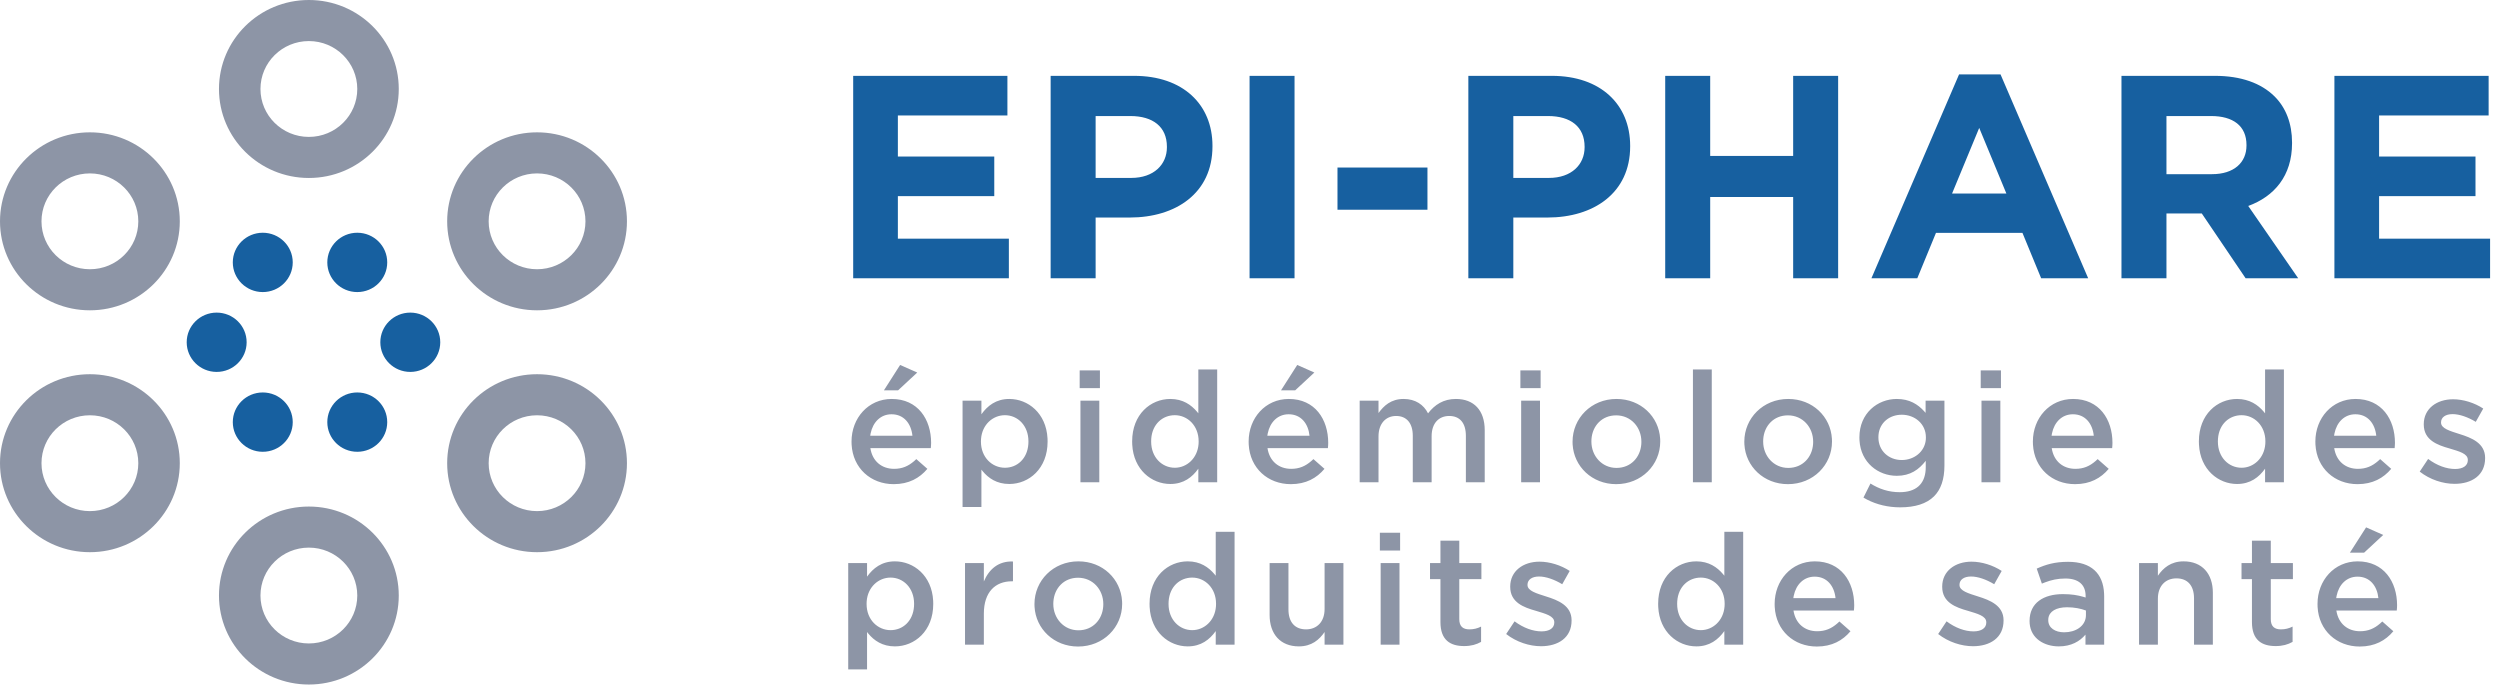 <?xml version="1.0" encoding="UTF-8"?>
<svg width="168px" height="46px" viewBox="0 0 168 46" version="1.1" xmlns="http://www.w3.org/2000/svg" xmlns:xlink="http://www.w3.org/1999/xlink">
    <!-- Generator: Sketch 63.1 (92452) - https://sketch.com -->
    <title>ATOME/LOGO_V_1</title>
    <desc>Created with Sketch.</desc>
    <g id="Symbols" stroke="none" stroke-width="1" fill="none" fill-rule="evenodd">
        <g id="ORGANISME/MENU_SS_CANDIDATER">
            <g id="LARGE-MENU-(w/oArrows)">
                <g id="ATOME/LOGO_V_1">
                    <g id="Group-67">
                        <g id="Group" transform="translate(0, -0)">
                            <path d="M17.658,26.373 C18.77,26.373 19.672,27.266 19.672,28.367 C19.672,29.468 18.77,30.36 17.658,30.36 C16.546,30.36 15.644,29.468 15.644,28.367 C15.644,27.266 16.546,26.373 17.658,26.373 Z M24.009,26.373 C25.121,26.373 26.022,27.266 26.022,28.367 C26.022,29.468 25.121,30.36 24.009,30.36 C22.897,30.36 21.995,29.468 21.995,28.367 C21.995,27.266 22.897,26.373 24.009,26.373 Z M14.56,21.007 C15.672,21.007 16.574,21.899 16.574,23 C16.574,24.101 15.672,24.993 14.56,24.993 C13.448,24.993 12.546,24.101 12.546,23 C12.546,21.899 13.448,21.007 14.56,21.007 Z M27.571,21.007 C28.683,21.007 29.585,21.899 29.585,23 C29.585,24.101 28.683,24.993 27.571,24.993 C26.459,24.993 25.558,24.101 25.558,23 C25.558,21.899 26.459,21.007 27.571,21.007 Z M17.658,15.64 C18.77,15.64 19.672,16.532 19.672,17.633 C19.672,18.734 18.77,19.627 17.658,19.627 C16.546,19.627 15.644,18.734 15.644,17.633 C15.644,16.532 16.546,15.64 17.658,15.64 Z M24.009,15.64 C25.121,15.64 26.022,16.532 26.022,17.633 C26.022,18.734 25.121,19.627 24.009,19.627 C22.897,19.627 21.995,18.734 21.995,17.633 C21.995,16.532 22.897,15.64 24.009,15.64 Z" id="Combined-Shape" fill="#1760A0"></path>
                            <path d="M20.756,34.04 C24.092,34.04 26.797,36.717 26.797,40.02 C26.797,43.323 24.092,46 20.756,46 C17.42,46 14.715,43.323 14.715,40.02 C14.715,36.717 17.42,34.04 20.756,34.04 Z M20.756,36.8 C18.959,36.8 17.503,38.242 17.503,40.02 C17.503,41.798 18.959,43.24 20.756,43.24 C22.552,43.24 24.009,41.798 24.009,40.02 C24.009,38.242 22.552,36.8 20.756,36.8 Z M6.041,25.147 C9.377,25.147 12.082,27.824 12.082,31.127 C12.082,34.429 9.377,37.107 6.041,37.107 C2.705,37.107 0,34.429 0,31.127 C0,27.824 2.705,25.147 6.041,25.147 Z M36.09,25.147 C39.427,25.147 42.131,27.824 42.131,31.127 C42.131,34.429 39.427,37.107 36.09,37.107 C32.754,37.107 30.05,34.429 30.05,31.127 C30.05,27.824 32.754,25.147 36.09,25.147 Z M6.041,27.907 C4.244,27.907 2.788,29.348 2.788,31.127 C2.788,32.905 4.244,34.347 6.041,34.347 C7.837,34.347 9.294,32.905 9.294,31.127 C9.294,29.348 7.837,27.907 6.041,27.907 Z M36.09,27.907 C34.294,27.907 32.838,29.348 32.838,31.127 C32.838,32.905 34.294,34.347 36.09,34.347 C37.887,34.347 39.343,32.905 39.343,31.127 C39.343,29.348 37.887,27.907 36.09,27.907 Z M6.041,8.893 C9.377,8.893 12.082,11.571 12.082,14.873 C12.082,18.176 9.377,20.853 6.041,20.853 C2.705,20.853 0,18.176 0,14.873 C0,11.571 2.705,8.893 6.041,8.893 Z M36.09,8.893 C39.427,8.893 42.131,11.571 42.131,14.873 C42.131,18.176 39.427,20.853 36.09,20.853 C32.754,20.853 30.05,18.176 30.05,14.873 C30.05,11.571 32.754,8.893 36.09,8.893 Z M6.041,11.653 C4.244,11.653 2.788,13.095 2.788,14.873 C2.788,16.652 4.244,18.093 6.041,18.093 C7.837,18.093 9.294,16.652 9.294,14.873 C9.294,13.095 7.837,11.653 6.041,11.653 Z M36.09,11.653 C34.294,11.653 32.838,13.095 32.838,14.873 C32.838,16.652 34.294,18.093 36.09,18.093 C37.887,18.093 39.343,16.652 39.343,14.873 C39.343,13.095 37.887,11.653 36.09,11.653 Z M20.756,0 C24.092,0 26.797,2.677 26.797,5.98 C26.797,9.283 24.092,11.96 20.756,11.96 C17.42,11.96 14.715,9.283 14.715,5.98 C14.715,2.677 17.42,0 20.756,0 Z M20.756,2.76 C18.959,2.76 17.503,4.202 17.503,5.98 C17.503,7.758 18.959,9.2 20.756,9.2 C22.552,9.2 24.009,7.758 24.009,5.98 C24.009,4.202 22.552,2.76 20.756,2.76 Z" id="Combined-Shape" fill="#8D95A6" fill-rule="nonzero"></path>
                        </g>
                        <path d="M67.796,18.699 L67.796,16.037 L60.337,16.037 L60.337,13.18 L66.815,13.18 L66.815,10.518 L60.337,10.518 L60.337,7.759 L67.698,7.759 L67.698,5.097 L57.334,5.097 L57.334,18.699 L67.796,18.699 Z M73.626,18.699 L73.626,14.618 L75.923,14.618 C79.004,14.618 81.478,12.986 81.478,9.838 L81.478,9.799 C81.478,7.021 79.495,5.097 76.217,5.097 L70.603,5.097 L70.603,18.699 L73.626,18.699 Z M76.021,11.956 L73.626,11.956 L73.626,7.798 L75.962,7.798 C77.473,7.798 78.416,8.517 78.416,9.858 L78.416,9.897 C78.416,11.062 77.532,11.956 76.021,11.956 Z M86.993,18.699 L86.993,5.097 L83.971,5.097 L83.971,18.699 L86.993,18.699 Z M95.925,14.094 L95.925,11.257 L89.879,11.257 L89.879,14.094 L95.925,14.094 Z M101.695,18.699 L101.695,14.618 L103.992,14.618 C107.074,14.618 109.547,12.986 109.547,9.838 L109.547,9.799 C109.547,7.021 107.564,5.097 104.286,5.097 L98.673,5.097 L98.673,18.699 L101.695,18.699 Z M104.09,11.956 L101.695,11.956 L101.695,7.798 L104.031,7.798 C105.543,7.798 106.485,8.517 106.485,9.858 L106.485,9.897 C106.485,11.062 105.602,11.956 104.09,11.956 Z M114.925,18.699 L114.925,13.239 L120.5,13.239 L120.5,18.699 L123.523,18.699 L123.523,5.097 L120.5,5.097 L120.5,10.48 L114.925,10.48 L114.925,5.097 L111.902,5.097 L111.902,18.699 L114.925,18.699 Z M128.842,18.699 L130.098,15.648 L135.908,15.648 L137.165,18.699 L140.325,18.699 L134.436,5 L131.649,5 L125.76,18.699 L128.842,18.699 Z M134.829,13.006 L131.178,13.006 L133.003,8.595 L134.829,13.006 Z M145.586,18.699 L145.586,14.346 L147.961,14.346 L150.905,18.699 L154.438,18.699 L151.082,13.841 C152.829,13.2 154.026,11.82 154.026,9.625 L154.026,9.586 C154.026,8.303 153.614,7.235 152.848,6.477 C151.945,5.583 150.591,5.097 148.844,5.097 L142.563,5.097 L142.563,18.699 L145.586,18.699 Z M148.648,11.704 L145.586,11.704 L145.586,7.798 L148.589,7.798 C150.061,7.798 150.964,8.459 150.964,9.741 L150.964,9.78 C150.964,10.926 150.12,11.704 148.648,11.704 Z M167.334,18.699 L167.334,16.037 L159.875,16.037 L159.875,13.18 L166.353,13.18 L166.353,10.518 L159.875,10.518 L159.875,7.759 L167.236,7.759 L167.236,5.097 L156.872,5.097 L156.872,18.699 L167.334,18.699 Z" id="EPI-PHARE" fill="#1760A0" fill-rule="nonzero"></path>
                        <path d="M60.139,37.723 C61.399,37.723 62.62,38.677 62.709,40.371 L62.714,40.569 L62.714,40.59 C62.714,42.408 61.458,43.437 60.139,43.437 C59.294,43.437 58.737,43.043 58.352,42.579 L58.266,42.471 L58.266,44.985 L57,44.985 L57,37.837 L58.266,37.837 L58.266,38.751 C58.674,38.18 59.25,37.723 60.139,37.723 Z M158.436,37.723 C160.195,37.723 161.084,39.094 161.084,40.673 L161.078,40.846 L161.078,40.846 L161.063,41.027 L157.003,41.027 C157.139,41.92 157.777,42.419 158.593,42.419 C159.142,42.419 159.551,42.238 159.943,41.899 L160.09,41.764 L160.833,42.419 C160.31,43.042 159.588,43.447 158.572,43.447 C157.031,43.447 155.828,42.378 155.742,40.786 L155.737,40.601 L155.737,40.58 C155.737,39.011 156.856,37.723 158.436,37.723 Z M121.956,37.723 C123.714,37.723 124.603,39.094 124.603,40.673 L124.597,40.846 L124.597,40.846 L124.582,41.027 L120.522,41.027 C120.658,41.92 121.296,42.419 122.113,42.419 C122.662,42.419 123.07,42.238 123.462,41.899 L123.609,41.764 L124.352,42.419 C123.829,43.042 123.107,43.447 122.092,43.447 C120.55,43.447 119.348,42.378 119.261,40.786 L119.256,40.601 L119.256,40.58 C119.256,39.011 120.376,37.723 121.956,37.723 Z M72.467,37.723 C74.102,37.723 75.318,38.911 75.403,40.403 L75.408,40.569 L75.408,40.59 C75.408,42.148 74.152,43.447 72.446,43.447 C70.822,43.447 69.606,42.259 69.521,40.777 L69.516,40.611 L69.516,40.59 C69.516,39.022 70.772,37.723 72.467,37.723 Z M82.963,35.739 L82.963,43.322 L81.697,43.322 L81.697,42.408 C81.289,42.98 80.714,43.437 79.814,43.437 C78.564,43.437 77.343,42.483 77.255,40.789 L77.25,40.59 L77.25,40.569 C77.25,38.751 78.495,37.723 79.814,37.723 C80.659,37.723 81.216,38.117 81.609,38.581 L81.697,38.689 L81.697,35.739 L82.963,35.739 Z M117.142,35.739 L117.142,43.322 L115.876,43.322 L115.876,42.408 C115.467,42.98 114.892,43.437 113.992,43.437 C112.742,43.437 111.522,42.483 111.433,40.789 L111.428,40.59 L111.428,40.569 C111.428,38.751 112.673,37.723 113.992,37.723 C114.837,37.723 115.394,38.117 115.788,38.581 L115.876,38.689 L115.876,35.739 L117.142,35.739 Z M86.584,37.837 L86.584,40.954 C86.584,41.806 87.013,42.294 87.767,42.294 C88.499,42.294 89.012,41.785 89.012,40.933 L89.012,40.933 L89.012,37.837 L90.278,37.837 L90.278,43.322 L89.012,43.322 L89.012,42.471 C88.656,42.99 88.144,43.437 87.285,43.437 C86.04,43.437 85.318,42.606 85.318,41.328 L85.318,41.328 L85.318,37.837 L86.584,37.837 Z M138.972,37.754 C140.536,37.754 141.332,38.537 141.395,39.891 L141.4,40.071 L141.4,43.322 L140.144,43.322 L140.144,42.647 C139.767,43.094 139.191,43.437 138.354,43.437 C137.36,43.437 136.479,42.902 136.394,41.905 L136.387,41.743 L136.387,41.723 C136.387,40.507 137.339,39.925 138.626,39.925 C139.212,39.925 139.614,39.997 139.993,40.105 L140.154,40.154 L140.154,40.05 C140.154,39.292 139.673,38.876 138.794,38.876 C138.265,38.876 137.851,38.975 137.427,39.135 L137.214,39.219 L136.868,38.211 C137.475,37.941 138.072,37.754 138.972,37.754 Z M132.483,37.744 C133.174,37.744 133.928,37.983 134.514,38.367 L134.514,38.367 L134.011,39.26 C133.478,38.938 132.913,38.741 132.452,38.741 C131.96,38.741 131.678,38.97 131.678,39.292 L131.678,39.292 L131.678,39.312 C131.678,39.707 132.274,39.873 132.923,40.081 C133.729,40.331 134.639,40.694 134.639,41.681 L134.639,41.681 L134.639,41.702 C134.639,42.855 133.739,43.426 132.588,43.426 C131.803,43.426 130.935,43.146 130.244,42.606 L130.244,42.606 L130.809,41.754 C131.406,42.2 132.054,42.429 132.619,42.429 C133.164,42.429 133.478,42.2 133.478,41.837 L133.478,41.837 L133.478,41.816 C133.478,41.39 132.892,41.245 132.243,41.047 C131.426,40.819 130.516,40.486 130.516,39.437 L130.516,39.437 L130.516,39.416 C130.516,38.377 131.385,37.744 132.483,37.744 Z M103.454,37.744 C104.144,37.744 104.898,37.983 105.484,38.367 L105.484,38.367 L104.982,39.26 C104.448,38.938 103.883,38.741 103.422,38.741 C102.931,38.741 102.648,38.97 102.648,39.292 L102.648,39.292 L102.648,39.312 C102.648,39.707 103.244,39.873 103.893,40.081 C104.699,40.331 105.61,40.694 105.61,41.681 L105.61,41.681 L105.61,41.702 C105.61,42.855 104.71,43.426 103.558,43.426 C102.774,43.426 101.905,43.146 101.214,42.606 L101.214,42.606 L101.779,41.754 C102.376,42.2 103.025,42.429 103.59,42.429 C104.134,42.429 104.448,42.2 104.448,41.837 L104.448,41.837 L104.448,41.816 C104.448,41.39 103.862,41.245 103.213,41.047 C102.397,40.819 101.486,40.486 101.486,39.437 L101.486,39.437 L101.486,39.416 C101.486,38.377 102.355,37.744 103.454,37.744 Z M98.064,36.331 L98.064,37.837 L99.55,37.837 L99.55,38.918 L98.064,38.918 L98.064,41.608 C98.064,42.097 98.315,42.294 98.745,42.294 C99.027,42.294 99.278,42.232 99.529,42.107 L99.529,42.107 L99.529,43.135 C99.215,43.312 98.86,43.416 98.389,43.416 C97.457,43.416 96.798,43.011 96.798,41.806 L96.798,41.806 L96.798,38.918 L96.097,38.918 L96.097,37.837 L96.798,37.837 L96.798,36.331 L98.064,36.331 Z M152.597,36.331 L152.597,37.837 L154.083,37.837 L154.083,38.918 L152.597,38.918 L152.597,41.608 C152.597,42.097 152.848,42.294 153.277,42.294 C153.56,42.294 153.811,42.232 154.062,42.107 L154.062,42.107 L154.062,43.135 C153.748,43.312 153.392,43.416 152.921,43.416 C151.99,43.416 151.331,43.011 151.331,41.806 L151.331,41.806 L151.331,38.918 L150.63,38.918 L150.63,37.837 L151.331,37.837 L151.331,36.331 L152.597,36.331 Z M94.046,37.837 L94.046,43.322 L92.78,43.322 L92.78,37.837 L94.046,37.837 Z M67.893,37.733 L68.072,37.733 L68.072,39.063 L67.999,39.063 C66.889,39.063 66.115,39.78 66.115,41.234 L66.115,41.234 L66.115,43.322 L64.849,43.322 L64.849,37.837 L66.115,37.837 L66.115,39.074 C66.46,38.253 67.099,37.692 68.072,37.733 Z M146.737,37.723 C147.982,37.723 148.704,38.554 148.704,39.832 L148.704,39.832 L148.704,43.322 L147.438,43.322 L147.438,40.206 C147.438,39.354 147.009,38.866 146.255,38.866 C145.523,38.866 145.01,39.375 145.01,40.227 L145.01,40.227 L145.01,43.322 L143.744,43.322 L143.744,37.837 L145.01,37.837 L145.01,38.689 C145.366,38.17 145.879,37.723 146.737,37.723 Z M138.909,40.808 C138.167,40.808 137.707,41.089 137.649,41.557 L137.643,41.66 L137.643,41.681 C137.643,42.2 138.114,42.491 138.71,42.491 C139.495,42.491 140.096,42.08 140.168,41.464 L140.175,41.338 L140.175,41.027 C139.851,40.902 139.401,40.808 138.909,40.808 Z M72.446,38.824 C71.485,38.824 70.852,39.533 70.788,40.42 L70.782,40.569 L70.782,40.59 C70.782,41.546 71.483,42.356 72.467,42.356 C73.439,42.356 74.072,41.638 74.136,40.759 L74.142,40.611 L74.142,40.59 C74.142,39.624 73.44,38.824 72.446,38.824 Z M114.295,38.814 C113.473,38.814 112.781,39.411 112.711,40.401 L112.705,40.569 L112.705,40.59 C112.705,41.65 113.437,42.346 114.295,42.346 C115.098,42.346 115.817,41.712 115.89,40.753 L115.897,40.59 L115.897,40.569 C115.897,39.51 115.143,38.814 114.295,38.814 Z M59.846,38.814 C59.033,38.814 58.314,39.448 58.241,40.407 L58.235,40.569 L58.235,40.59 C58.235,41.65 58.988,42.346 59.846,42.346 C60.669,42.346 61.351,41.74 61.421,40.757 L61.427,40.59 L61.427,40.569 C61.427,39.51 60.705,38.814 59.846,38.814 Z M80.117,38.814 C79.294,38.814 78.603,39.411 78.532,40.401 L78.526,40.569 L78.526,40.59 C78.526,41.65 79.259,42.346 80.117,42.346 C80.92,42.346 81.639,41.712 81.712,40.753 L81.718,40.59 L81.718,40.569 C81.718,39.51 80.965,38.814 80.117,38.814 Z M158.426,38.751 C157.7,38.751 157.176,39.272 157.019,40.039 L156.992,40.195 L159.828,40.195 C159.745,39.385 159.263,38.751 158.426,38.751 Z M121.945,38.751 C121.219,38.751 120.696,39.272 120.538,40.039 L120.512,40.195 L123.348,40.195 C123.264,39.385 122.782,38.751 121.945,38.751 Z M159.002,35.438 L160.153,35.947 L158.866,37.141 L157.913,37.141 L159.002,35.438 Z M94.088,35.801 L94.088,36.996 L92.727,36.996 L92.727,35.801 L94.088,35.801 Z M127.464,26.81 C128.323,26.81 128.88,27.173 129.298,27.63 L129.4,27.745 L129.4,26.925 L130.666,26.925 L130.666,31.288 C130.666,32.212 130.425,32.898 129.965,33.355 C129.462,33.854 128.688,34.093 127.694,34.093 C126.884,34.093 126.125,33.912 125.466,33.573 L125.224,33.438 L125.695,32.493 C126.281,32.857 126.909,33.075 127.662,33.075 C128.733,33.075 129.344,32.553 129.405,31.561 L129.41,31.392 L129.41,30.966 C128.95,31.558 128.374,31.974 127.464,31.974 C126.218,31.974 125.049,31.093 124.958,29.598 L124.952,29.408 L124.952,29.387 C124.952,27.766 126.176,26.81 127.464,26.81 Z M67.824,26.81 C69.084,26.81 70.304,27.764 70.393,29.458 L70.398,29.657 L70.398,29.678 C70.398,31.496 69.143,32.524 67.824,32.524 C66.979,32.524 66.422,32.13 66.037,31.666 L65.951,31.558 L65.951,34.072 L64.684,34.072 L64.684,26.925 L65.951,26.925 L65.951,27.839 C66.359,27.268 66.934,26.81 67.824,26.81 Z M86.608,26.81 C88.367,26.81 89.256,28.182 89.256,29.761 L89.25,29.933 L89.25,29.933 L89.235,30.114 L85.175,30.114 C85.311,31.007 85.949,31.506 86.765,31.506 C87.314,31.506 87.723,31.325 88.115,30.986 L88.262,30.852 L89.005,31.506 C88.482,32.129 87.76,32.535 86.745,32.535 C85.203,32.535 84.001,31.465 83.914,29.874 L83.909,29.688 L83.909,29.667 C83.909,28.099 85.028,26.81 86.608,26.81 Z M139.31,26.81 C141.068,26.81 141.957,28.182 141.957,29.761 L141.951,29.933 L141.951,29.933 L141.937,30.114 L137.876,30.114 C138.012,31.007 138.651,31.506 139.467,31.506 C140.016,31.506 140.424,31.325 140.817,30.986 L140.963,30.852 L141.706,31.506 C141.183,32.129 140.461,32.535 139.446,32.535 C137.904,32.535 136.702,31.465 136.615,29.874 L136.61,29.688 L136.61,29.667 C136.61,28.099 137.73,26.81 139.31,26.81 Z M59.923,26.81 C61.681,26.81 62.571,28.182 62.571,29.761 L62.564,29.933 L62.564,29.933 L62.55,30.114 L58.489,30.114 C58.625,31.007 59.264,31.506 60.08,31.506 C60.629,31.506 61.037,31.325 61.43,30.986 L61.576,30.852 L62.319,31.506 C61.796,32.129 61.074,32.535 60.059,32.535 C58.517,32.535 57.315,31.465 57.228,29.874 L57.223,29.688 L57.223,29.667 C57.223,28.099 58.343,26.81 59.923,26.81 Z M120.169,26.81 C121.804,26.81 123.021,27.999 123.105,29.49 L123.11,29.657 L123.11,29.678 C123.11,31.236 121.854,32.535 120.149,32.535 C118.524,32.535 117.308,31.346 117.223,29.864 L117.218,29.698 L117.218,29.678 C117.218,28.109 118.474,26.81 120.169,26.81 Z M108.627,26.81 C110.261,26.81 111.478,27.999 111.563,29.49 L111.567,29.657 L111.567,29.678 C111.567,31.236 110.312,32.535 108.606,32.535 C106.981,32.535 105.765,31.346 105.68,29.864 L105.676,29.698 L105.676,29.678 C105.676,28.109 106.931,26.81 108.627,26.81 Z M158.293,26.81 C160.051,26.81 160.941,28.182 160.941,29.761 L160.934,29.933 L160.934,29.933 L160.92,30.114 L156.859,30.114 C156.996,31.007 157.634,31.506 158.45,31.506 C158.999,31.506 159.407,31.325 159.8,30.986 L159.947,30.852 L160.69,31.506 C160.166,32.129 159.444,32.535 158.429,32.535 C156.887,32.535 155.685,31.465 155.598,29.874 L155.593,29.688 L155.593,29.667 C155.593,28.099 156.713,26.81 158.293,26.81 Z M153.479,24.826 L153.479,32.41 L152.213,32.41 L152.213,31.496 C151.805,32.067 151.229,32.524 150.329,32.524 C149.08,32.524 147.859,31.57 147.771,29.876 L147.765,29.678 L147.765,29.657 C147.765,27.839 149.011,26.81 150.329,26.81 C151.175,26.81 151.731,27.205 152.125,27.668 L152.213,27.777 L152.213,24.826 L153.479,24.826 Z M81.795,24.826 L81.795,32.41 L80.528,32.41 L80.528,31.496 C80.12,32.067 79.545,32.524 78.645,32.524 C77.395,32.524 76.175,31.57 76.086,29.876 L76.081,29.678 L76.081,29.657 C76.081,27.839 77.326,26.81 78.645,26.81 C79.49,26.81 80.047,27.205 80.44,27.668 L80.528,27.777 L80.528,24.826 L81.795,24.826 Z M164.844,26.831 C165.535,26.831 166.288,27.07 166.874,27.455 L166.874,27.455 L166.372,28.348 C165.838,28.026 165.273,27.829 164.813,27.829 C164.321,27.829 164.038,28.057 164.038,28.379 L164.038,28.379 L164.038,28.4 C164.038,28.795 164.635,28.961 165.284,29.169 C166.09,29.418 167,29.782 167,30.768 L167,30.768 L167,30.789 C167,31.942 166.1,32.514 164.949,32.514 C164.164,32.514 163.295,32.233 162.605,31.693 L162.605,31.693 L163.17,30.841 C163.766,31.288 164.415,31.516 164.98,31.516 C165.524,31.516 165.838,31.288 165.838,30.924 L165.838,30.924 L165.838,30.904 C165.838,30.478 165.252,30.332 164.604,30.135 C163.787,29.906 162.877,29.574 162.877,28.525 L162.877,28.525 L162.877,28.504 C162.877,27.465 163.745,26.831 164.844,26.831 Z M97.837,26.81 C99.041,26.81 99.773,27.569 99.773,28.909 L99.773,28.909 L99.773,32.41 L98.507,32.41 L98.507,29.293 C98.507,28.421 98.099,27.953 97.387,27.953 C96.697,27.953 96.205,28.431 96.205,29.314 L96.205,29.314 L96.205,32.41 L94.939,32.41 L94.939,29.283 C94.939,28.431 94.52,27.953 93.819,27.953 C93.118,27.953 92.636,28.473 92.636,29.324 L92.636,29.324 L92.636,32.41 L91.37,32.41 L91.37,26.925 L92.636,26.925 L92.636,27.756 C92.992,27.268 93.473,26.81 94.321,26.81 C95.116,26.81 95.671,27.195 95.964,27.777 C96.414,27.195 97,26.81 97.837,26.81 Z M103.488,26.925 L103.488,32.41 L102.222,32.41 L102.222,26.925 L103.488,26.925 Z M115.031,24.826 L115.031,32.41 L113.765,32.41 L113.765,24.826 L115.031,24.826 Z M73.873,26.925 L73.873,32.41 L72.606,32.41 L72.606,26.925 L73.873,26.925 Z M134.423,26.925 L134.423,32.41 L133.156,32.41 L133.156,26.925 L134.423,26.925 Z M120.149,27.912 C119.187,27.912 118.554,28.62 118.49,29.507 L118.485,29.657 L118.485,29.678 C118.485,30.633 119.186,31.444 120.169,31.444 C121.141,31.444 121.775,30.726 121.839,29.846 L121.844,29.698 L121.844,29.678 C121.844,28.712 121.143,27.912 120.149,27.912 Z M108.606,27.912 C107.644,27.912 107.011,28.62 106.947,29.507 L106.942,29.657 L106.942,29.678 C106.942,30.633 107.643,31.444 108.627,31.444 C109.598,31.444 110.232,30.726 110.296,29.846 L110.301,29.698 L110.301,29.678 C110.301,28.712 109.6,27.912 108.606,27.912 Z M67.531,27.901 C66.718,27.901 65.999,28.535 65.926,29.494 L65.919,29.657 L65.919,29.678 C65.919,30.737 66.673,31.433 67.531,31.433 C68.354,31.433 69.036,30.827 69.105,29.845 L69.111,29.678 L69.111,29.657 C69.111,28.597 68.389,27.901 67.531,27.901 Z M78.948,27.901 C78.125,27.901 77.434,28.498 77.363,29.488 L77.358,29.657 L77.358,29.678 C77.358,30.737 78.09,31.433 78.948,31.433 C79.751,31.433 80.47,30.799 80.543,29.84 L80.549,29.678 L80.549,29.657 C80.549,28.597 79.796,27.901 78.948,27.901 Z M150.633,27.901 C149.81,27.901 149.119,28.498 149.048,29.488 L149.042,29.657 L149.042,29.678 C149.042,30.737 149.775,31.433 150.633,31.433 C151.436,31.433 152.154,30.799 152.228,29.84 L152.234,29.678 L152.234,29.657 C152.234,28.597 151.481,27.901 150.633,27.901 Z M127.798,27.87 C126.968,27.87 126.306,28.408 126.235,29.229 L126.229,29.376 L126.229,29.397 C126.229,30.301 126.93,30.914 127.798,30.914 C128.629,30.914 129.338,30.358 129.414,29.552 L129.42,29.408 L129.42,29.387 C129.42,28.483 128.677,27.87 127.798,27.87 Z M139.299,27.839 C138.573,27.839 138.05,28.359 137.892,29.126 L137.866,29.283 L140.702,29.283 C140.618,28.473 140.137,27.839 139.299,27.839 Z M59.912,27.839 C59.186,27.839 58.663,28.359 58.505,29.126 L58.479,29.283 L61.315,29.283 C61.231,28.473 60.75,27.839 59.912,27.839 Z M86.598,27.839 C85.872,27.839 85.348,28.359 85.191,29.126 L85.164,29.283 L88,29.283 C87.917,28.473 87.435,27.839 86.598,27.839 Z M158.283,27.839 C157.557,27.839 157.033,28.359 156.876,29.126 L156.849,29.283 L159.685,29.283 C159.601,28.473 159.12,27.839 158.283,27.839 Z M60.488,24.525 L61.639,25.034 L60.352,26.229 L59.4,26.229 L60.488,24.525 Z M87.174,24.525 L88.325,25.034 L87.038,26.229 L86.085,26.229 L87.174,24.525 Z M73.915,24.889 L73.915,26.083 L72.554,26.083 L72.554,24.889 L73.915,24.889 Z M103.53,24.889 L103.53,26.083 L102.17,26.083 L102.17,24.889 L103.53,24.889 Z M134.465,24.889 L134.465,26.083 L133.104,26.083 L133.104,24.889 L134.465,24.889 Z" id="Combined-Shape" fill="#8D95A6" fill-rule="nonzero"></path>
                    </g>
                </g>
            </g>
        </g>
    </g>
</svg>